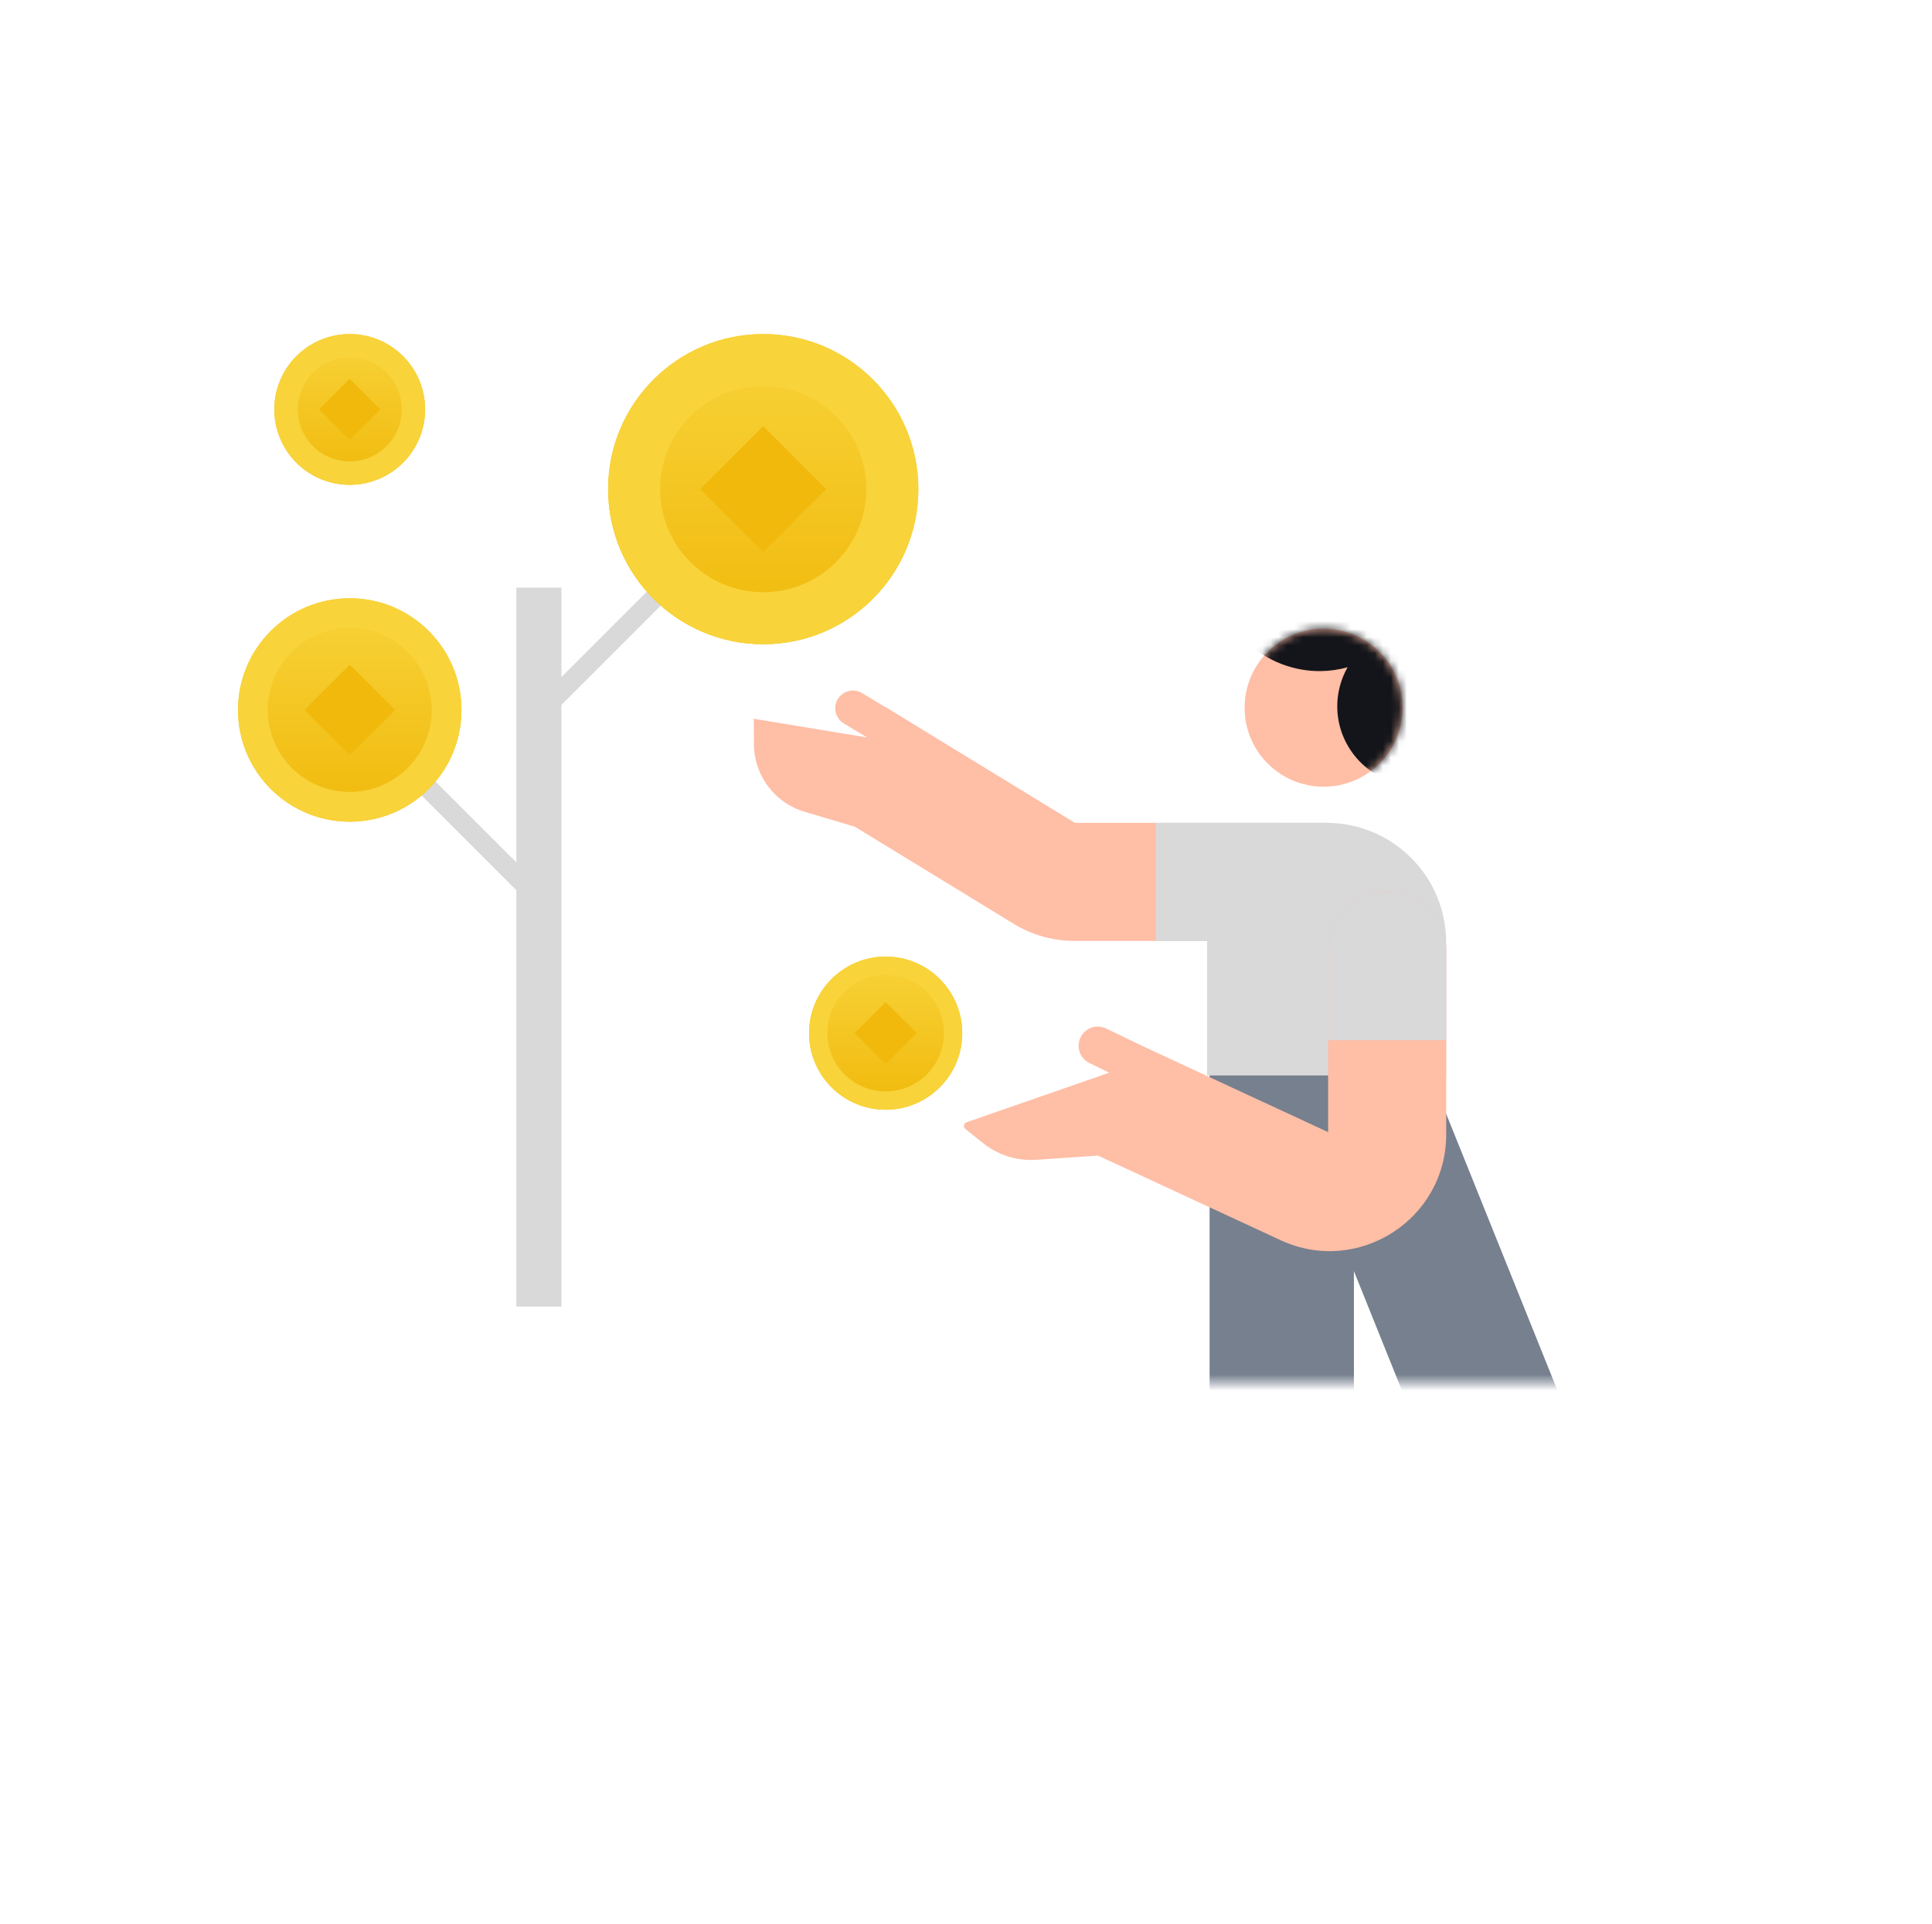 <svg xmlns="http://www.w3.org/2000/svg" fill="none" viewBox="0 0 241 240" height="240" width="241">
<mask height="137" width="190" y="36" x="25" maskUnits="userSpaceOnUse" style="mask-type:alpha" id="mask0_2893_20080">
<rect fill="#D9D9D9" height="136.067" width="189.014" y="36.463" x="25.525"></rect>
</mask>
<g mask="url(#mask0_2893_20080)">
<path fill="url(#paint0_linear_2893_20080)" d="M100.924 128.894C100.924 123.619 105.201 119.342 110.476 119.342C115.751 119.342 120.028 123.619 120.028 128.894C120.028 134.169 115.751 138.446 110.476 138.446C105.201 138.446 100.924 134.169 100.924 128.894Z"></path>
<path fill="#F0B90B" d="M114.35 128.894L110.478 132.766L106.606 128.894L110.478 125.022L114.35 128.894Z"></path>
<circle stroke-width="2.286" stroke="#F8D33A" transform="rotate(180 110.478 128.894)" r="8.409" cy="128.894" cx="110.478"></circle>
<path fill="#D9D9D9" d="M64.413 163.01L64.413 73.314L70.035 73.314L70.035 163.01L64.413 163.01Z" clip-rule="evenodd" fill-rule="evenodd"></path>
<path fill="#D9D9D9" d="M67.602 86.902L88.402 66.102L90.141 67.841L69.34 88.641L67.602 86.902Z" clip-rule="evenodd" fill-rule="evenodd"></path>
<path fill="#D9D9D9" d="M49.59 92.769L67.271 110.45L65.532 112.189L47.851 94.508L49.59 92.769Z" clip-rule="evenodd" fill-rule="evenodd"></path>
<path fill="url(#paint1_linear_2893_20080)" d="M75.854 61.023C75.854 50.337 84.517 41.674 95.203 41.674C105.89 41.674 114.553 50.337 114.553 61.023C114.553 71.71 105.89 80.373 95.203 80.373C84.517 80.373 75.854 71.71 75.854 61.023Z"></path>
<path fill="#F0B90B" d="M103.05 61.021L95.206 68.866L87.361 61.021L95.206 53.177L103.05 61.021Z"></path>
<circle stroke-width="6.493" stroke="#F8D33A" transform="rotate(180 95.207 61.023)" r="16.103" cy="61.023" cx="95.207"></circle>
<path fill="url(#paint2_linear_2893_20080)" d="M34.219 51.079C34.219 45.885 38.43 41.674 43.624 41.674C48.818 41.674 53.029 45.885 53.029 51.079C53.029 56.273 48.818 60.483 43.624 60.483C38.43 60.483 34.219 56.273 34.219 51.079Z"></path>
<path fill="#F0B90B" d="M47.436 51.079L43.624 54.891L39.811 51.079L43.624 47.266L47.436 51.079Z"></path>
<circle stroke-width="2.921" stroke="#F8D33A" transform="rotate(180 43.625 51.078)" r="7.944" cy="51.078" cx="43.625"></circle>
<path fill="url(#paint3_linear_2893_20080)" d="M29.692 88.573C29.692 80.877 35.931 74.637 43.628 74.637C51.325 74.637 57.564 80.877 57.564 88.573C57.564 96.27 51.325 102.51 43.628 102.51C35.931 102.51 29.692 96.27 29.692 88.573Z"></path>
<path fill="#F0B90B" d="M49.282 88.574L43.632 94.224L37.982 88.574L43.632 82.924L49.282 88.574Z"></path>
<circle stroke-width="3.71" stroke="#F8D33A" transform="rotate(180 43.627 88.573)" r="12.081" cy="88.573" cx="43.627"></circle>
<path stroke-width="18.001" stroke="#76808E" d="M169.176 135.18L205.485 225.446"></path>
<path stroke-width="18.001" stroke="#76808E" d="M159.887 226.059V128.894"></path>
<path fill="#FFBEA6" d="M159.195 117.385C163.262 117.385 166.559 114.088 166.559 110.021C166.559 105.954 163.262 102.657 159.195 102.657L159.195 117.385ZM130.279 108.967L134.122 102.685L130.279 108.967ZM102.766 100.769L126.437 115.248L134.122 102.685L110.451 88.206L102.766 100.769ZM134.024 117.385L159.195 117.385L159.195 102.657L134.024 102.657L134.024 117.385ZM126.437 115.248C128.721 116.645 131.346 117.385 134.024 117.385L134.024 102.657C134.058 102.657 134.092 102.667 134.122 102.685L126.437 115.248Z"></path>
<path stroke-width="14.728" stroke="#D9D9D9" d="M165.535 110.021H144.192"></path>
<path stroke-width="14.728" stroke="#D9D9D9" d="M165.535 110.021H144.192"></path>
<path fill="#D9D9D9" d="M180.394 117.569V134.167H150.573V117.569C150.573 109.334 157.249 102.659 165.483 102.659C173.718 102.659 180.394 109.334 180.394 117.569Z"></path>
<path fill="#FFBEA6" d="M94.024 89.675L112.493 92.719L116.574 97.488L108.687 103.751L100.36 101.274C96.632 100.166 94.068 96.75 94.044 92.862L94.024 89.675Z"></path>
<path stroke-linecap="round" stroke-width="4.417" stroke="#FFBEA6" d="M106.396 88.36L110.045 90.566"></path>
<circle fill="#FFBEA6" transform="matrix(-1 0 0 1 174.968 78.435)" r="9.857" cy="9.857" cx="9.857"></circle>
<mask height="21" width="20" y="78" x="155" maskUnits="userSpaceOnUse" style="mask-type:alpha" id="mask1_2893_20080">
<circle fill="#FF7E0D" transform="matrix(-0.966 -0.259 -0.259 0.966 177.182 81.323)" r="9.857" cy="9.857" cx="9.857"></circle>
</mask>
<g mask="url(#mask1_2893_20080)">
<path fill="#14151A" d="M161.189 83.274C154.178 81.395 150.017 74.189 151.895 67.178C153.774 60.166 160.981 56.005 167.992 57.884C175.003 59.763 179.164 66.969 177.285 73.981C176.848 75.613 176.122 77.091 175.176 78.374C176.486 78.173 177.859 78.234 179.222 78.599C184.48 80.008 187.601 85.413 186.192 90.671C184.783 95.93 179.378 99.05 174.119 97.641C168.861 96.233 165.74 90.828 167.149 85.569C167.372 84.739 167.694 83.961 168.099 83.247C165.913 83.855 163.54 83.904 161.189 83.274Z" clip-rule="evenodd" fill-rule="evenodd"></path>
</g>
<path fill="#FFBEA6" d="M180.401 118.548C180.401 114.481 177.104 111.184 173.037 111.184C168.97 111.184 165.673 114.481 165.673 118.548L165.673 141.241L140.954 129.784L139.218 133.531L120.561 140.02C120.205 140.144 120.125 140.611 120.419 140.847L122.626 142.614C124.499 144.115 126.868 144.857 129.262 144.695L136.974 144.172L159.747 154.727C169.384 159.194 180.401 152.157 180.401 141.536L180.401 118.548Z" clip-rule="evenodd" fill-rule="evenodd"></path>
<path fill="#D9D9D9" d="M180.403 118.548C180.403 114.481 177.106 111.184 173.039 111.184C168.972 111.184 165.675 114.481 165.675 118.548L180.403 118.548ZM165.675 122.407L165.675 129.771L180.403 129.771L180.403 122.407L165.675 122.407ZM165.675 118.548L165.675 122.407L180.403 122.407L180.403 118.548L165.675 118.548Z"></path>
<path stroke-linecap="round" stroke-width="4.79" stroke="#FFBEA6" d="M136.942 130.469L143.133 133.478"></path>
</g>
<defs>
<linearGradient gradientUnits="userSpaceOnUse" y2="119.342" x2="110.476" y1="138.446" x1="110.476" id="paint0_linear_2893_20080">
<stop stop-color="#F0B90B"></stop>
<stop stop-color="#F8D33A" offset="1"></stop>
</linearGradient>
<linearGradient gradientUnits="userSpaceOnUse" y2="41.674" x2="95.203" y1="80.373" x1="95.203" id="paint1_linear_2893_20080">
<stop stop-color="#F0B90B"></stop>
<stop stop-color="#F8D33A" offset="1"></stop>
</linearGradient>
<linearGradient gradientUnits="userSpaceOnUse" y2="41.674" x2="43.624" y1="60.483" x1="43.624" id="paint2_linear_2893_20080">
<stop stop-color="#F0B90B"></stop>
<stop stop-color="#F8D33A" offset="1"></stop>
</linearGradient>
<linearGradient gradientUnits="userSpaceOnUse" y2="74.637" x2="43.628" y1="102.51" x1="43.628" id="paint3_linear_2893_20080">
<stop stop-color="#F0B90B"></stop>
<stop stop-color="#F8D33A" offset="1"></stop>
</linearGradient>
</defs>
</svg>

